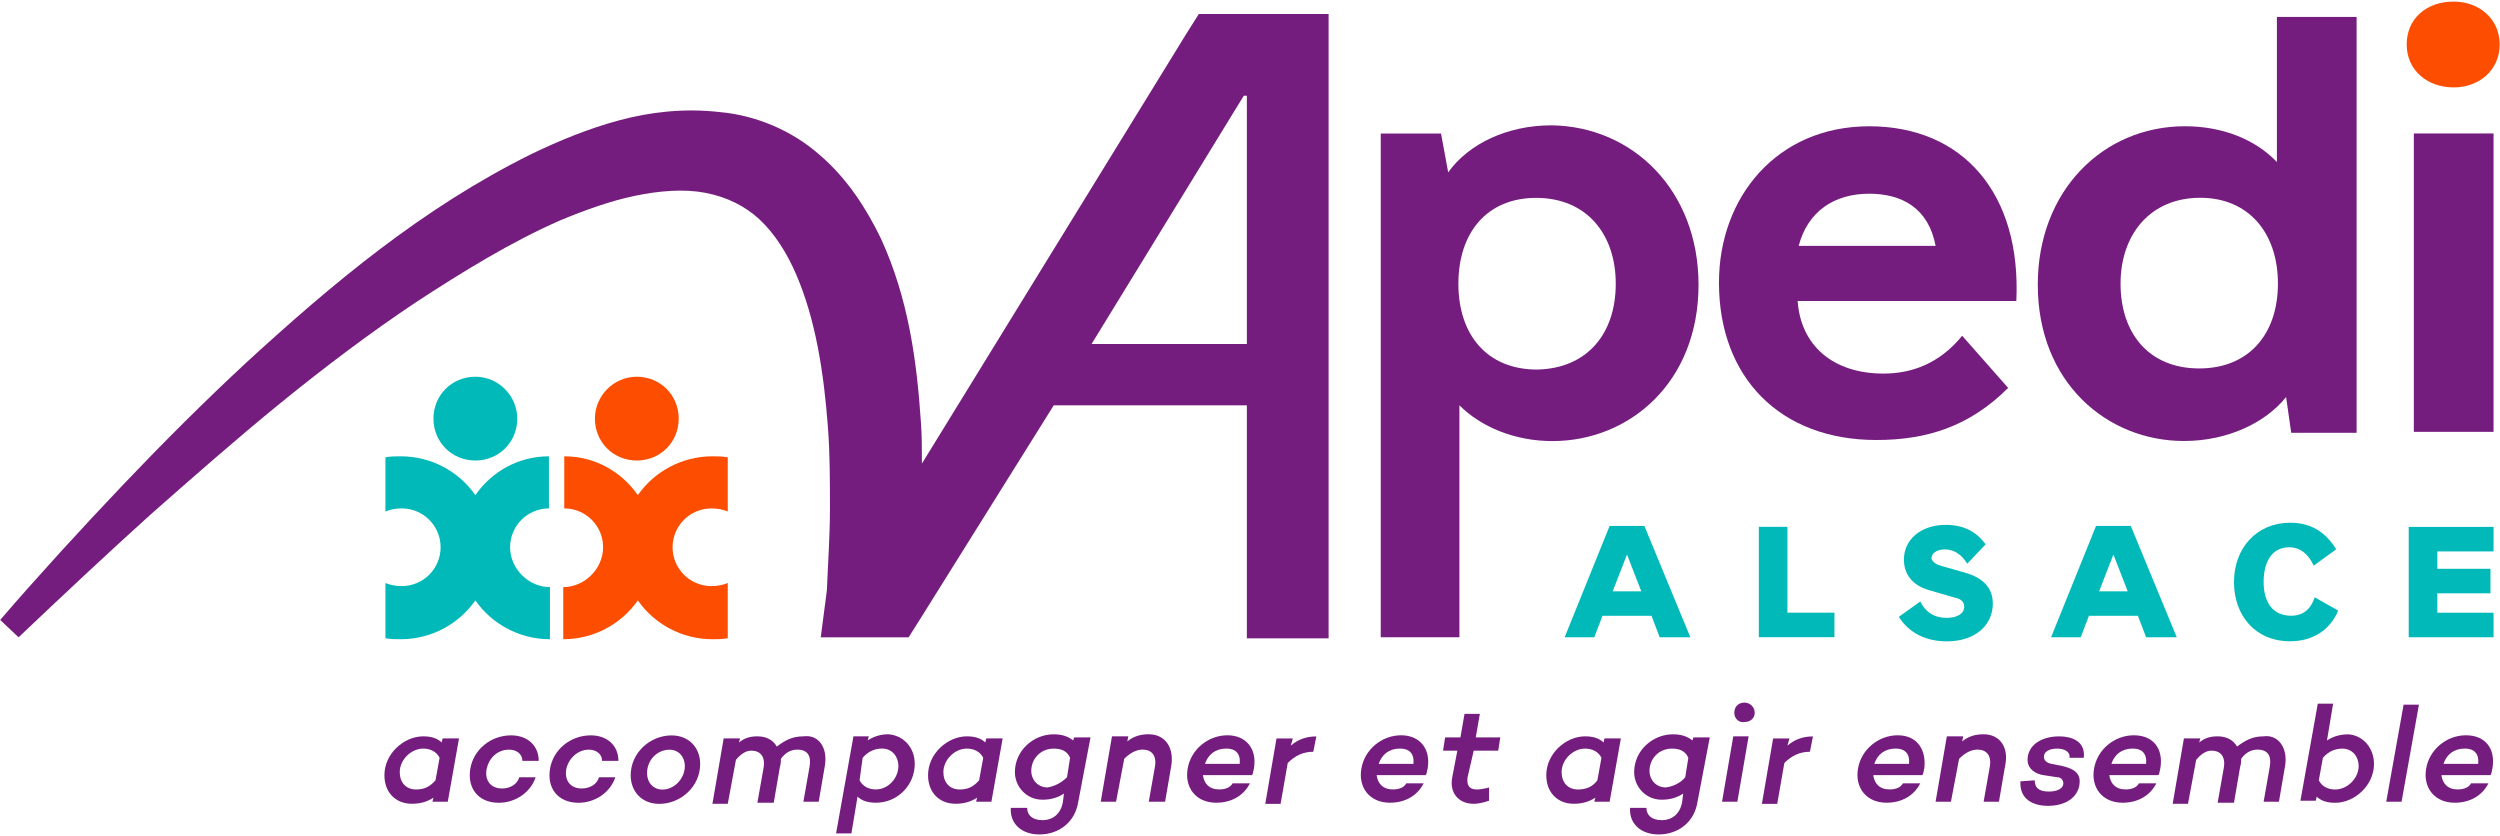 <?xml version="1.0" encoding="UTF-8" standalone="no"?>
<!DOCTYPE svg PUBLIC "-//W3C//DTD SVG 1.1//EN" "http://www.w3.org/Graphics/SVG/1.1/DTD/svg11.dtd">
<svg width="100%" height="100%" viewBox="0 0 757 253" version="1.1" xmlns="http://www.w3.org/2000/svg" xmlns:xlink="http://www.w3.org/1999/xlink" xml:space="preserve" xmlns:serif="http://www.serif.com/" style="fill-rule:evenodd;clip-rule:evenodd;stroke-linejoin:round;stroke-miterlimit:2;">
    <g transform="matrix(4.167,0,0,4.167,-746.548,-6225.31)">
        <g>
            <g transform="matrix(1,0,0,1,272.732,1540.34)">
                <path d="M2.97,-45.37L-6.46,-45.37L-7.351,-43.959L-26.583,-12.698C-26.583,-13.737 -26.583,-14.777 -26.658,-15.742C-26.955,-20.123 -27.549,-24.653 -29.553,-29.034C-30.593,-31.187 -32.004,-33.415 -34.009,-35.123C-36.014,-36.905 -38.687,-38.019 -41.286,-38.242C-43.885,-38.539 -46.335,-38.242 -48.563,-37.647C-50.79,-37.053 -52.944,-36.162 -54.949,-35.197C-62.894,-31.262 -69.428,-25.767 -75.666,-20.049C-78.784,-17.153 -81.755,-14.183 -84.651,-11.138C-87.547,-8.094 -90.814,-4.53 -93.561,-1.337L-92.225,-0.074C-89.18,-2.97 -85.69,-6.238 -82.646,-8.985C-79.527,-11.732 -76.408,-14.48 -73.215,-17.079C-70.022,-19.678 -66.681,-22.202 -63.339,-24.43C-59.924,-26.658 -56.434,-28.811 -52.87,-30.37C-51.087,-31.113 -49.231,-31.781 -47.449,-32.153C-45.667,-32.524 -43.885,-32.672 -42.325,-32.375C-40.766,-32.078 -39.429,-31.41 -38.39,-30.445C-37.276,-29.405 -36.385,-27.994 -35.717,-26.435C-34.306,-23.168 -33.712,-19.307 -33.415,-15.371C-33.266,-13.44 -33.266,-11.435 -33.266,-9.431C-33.266,-7.426 -33.415,-5.347 -33.489,-3.49L-33.934,-0.074L-27.549,-0.074L-26.658,-1.485L-17.004,-16.93L-2.97,-16.93L-2.97,0L2.97,0L2.97,-45.37ZM-14.257,-21.386L-3.193,-39.43L-2.97,-39.43L-2.97,-21.386L-14.257,-21.386Z" style="fill:rgb(117,29,126);fill-rule:nonzero;"/>
            </g>
            <g transform="matrix(1,0,0,1,219.12,1530.9)">
                <path d="M0,5.718C-1.559,5.718 -2.896,4.381 -2.896,2.822C-2.896,1.263 -1.634,0 -0.074,0L-0.074,-3.787C-2.302,-3.787 -4.233,-2.673 -5.421,-0.965C-6.609,-2.673 -8.614,-3.787 -10.841,-3.787C-11.212,-3.787 -11.584,-3.787 -11.955,-3.712L-11.955,0.223C-11.584,0.075 -11.212,0 -10.767,0C-9.208,0 -7.945,1.263 -7.945,2.822C-7.945,4.381 -9.208,5.644 -10.767,5.644C-11.212,5.644 -11.584,5.57 -11.955,5.421L-11.955,9.431C-11.584,9.505 -11.212,9.505 -10.841,9.505C-8.614,9.505 -6.609,8.391 -5.421,6.683C-4.233,8.391 -2.228,9.505 0,9.505L0,5.718Z" style="fill:rgb(0,185,184);fill-rule:nonzero;"/>
            </g>
            <g transform="matrix(0,-1,-1,0,213.7,1521.33)">
                <path d="M-3.045,-3.045C-4.753,-3.045 -6.089,-1.708 -6.089,-0.001C-6.089,1.707 -4.753,3.045 -3.045,3.045C-1.337,3.045 -0.001,1.707 -0.001,-0.001C-0.001,-1.708 -1.411,-3.045 -3.045,-3.045" style="fill:rgb(0,185,184);fill-rule:nonzero;"/>
            </g>
            <g transform="matrix(1,0,0,1,220.086,1530.9)">
                <path d="M0,5.718C1.559,5.718 2.896,4.381 2.896,2.822C2.896,1.263 1.634,0 0.074,0L0.074,-3.787C2.302,-3.787 4.233,-2.673 5.421,-0.965C6.609,-2.673 8.614,-3.787 10.841,-3.787C11.212,-3.787 11.584,-3.787 11.955,-3.712L11.955,0.223C11.584,0.075 11.212,0 10.767,0C9.208,0 7.945,1.263 7.945,2.822C7.945,4.381 9.208,5.644 10.767,5.644C11.212,5.644 11.584,5.57 11.955,5.421L11.955,9.431C11.584,9.505 11.212,9.505 10.841,9.505C8.614,9.505 6.609,8.391 5.421,6.683C4.233,8.391 2.228,9.505 0,9.505L0,5.718Z" style="fill:rgb(252,77,0);fill-rule:nonzero;"/>
            </g>
            <g transform="matrix(0,1,1,0,225.432,1521.33)">
                <path d="M3.045,-3.045C4.753,-3.045 6.089,-1.708 6.089,-0.001C6.089,1.707 4.753,3.045 3.045,3.045C1.337,3.045 0.001,1.707 0.001,-0.001C0.001,-1.708 1.411,-3.045 3.045,-3.045" style="fill:rgb(252,77,0);fill-rule:nonzero;"/>
            </g>
            <g transform="matrix(1,0,0,1,211.695,1547.61)">
                <path d="M0,4.604L-1.114,4.604L-1.04,4.307C-1.485,4.604 -2.005,4.752 -2.599,4.752C-3.787,4.752 -4.604,3.936 -4.604,2.673C-4.604,1.114 -3.193,-0.148 -1.782,-0.148C-1.188,-0.148 -0.743,0 -0.446,0.297L-0.371,0L0.817,0L0,4.604ZM-0.891,3.045L-0.594,1.411C-0.817,0.966 -1.262,0.743 -1.782,0.743C-2.673,0.743 -3.49,1.56 -3.49,2.451C-3.49,3.193 -3.044,3.713 -2.302,3.713C-1.782,3.713 -1.337,3.564 -0.891,3.045" style="fill:rgb(117,29,126);fill-rule:nonzero;"/>
            </g>
            <g transform="matrix(1,0,0,1,214.517,1549.84)">
                <path d="M0,0C-0.149,0.817 0.297,1.411 1.114,1.411C1.708,1.411 2.228,1.114 2.376,0.594L3.564,0.594C3.193,1.708 2.079,2.45 0.891,2.45C-0.594,2.45 -1.411,1.411 -1.188,0C-0.965,-1.411 0.297,-2.45 1.782,-2.45C2.97,-2.45 3.787,-1.708 3.787,-0.594L2.599,-0.594C2.599,-1.114 2.153,-1.411 1.634,-1.411C0.743,-1.411 0.149,-0.743 0,0" style="fill:rgb(117,29,126);fill-rule:nonzero;"/>
            </g>
            <g transform="matrix(1,0,0,1,220.309,1549.84)">
                <path d="M0,0C-0.149,0.817 0.297,1.411 1.114,1.411C1.708,1.411 2.228,1.114 2.376,0.594L3.564,0.594C3.193,1.708 2.079,2.45 0.891,2.45C-0.594,2.45 -1.411,1.411 -1.188,0C-0.965,-1.411 0.297,-2.45 1.782,-2.45C2.97,-2.45 3.787,-1.708 3.787,-0.594L2.599,-0.594C2.599,-1.114 2.153,-1.411 1.634,-1.411C0.817,-1.411 0.149,-0.743 0,0" style="fill:rgb(117,29,126);fill-rule:nonzero;"/>
            </g>
            <g transform="matrix(1,0,0,1,230.036,1550.29)">
                <path d="M0,-0.817C0,0.817 -1.411,2.079 -2.97,2.079C-4.233,2.079 -5.049,1.188 -5.049,0C-5.049,-1.634 -3.639,-2.896 -2.079,-2.896C-0.817,-2.896 0,-2.005 0,-0.817M-1.114,-0.669C-1.114,-1.337 -1.559,-1.857 -2.228,-1.857C-3.119,-1.857 -3.861,-1.114 -3.861,-0.149C-3.861,0.52 -3.416,1.039 -2.747,1.039C-1.856,1.039 -1.114,0.223 -1.114,-0.669" style="fill:rgb(117,29,126);fill-rule:nonzero;"/>
            </g>
            <g transform="matrix(1,0,0,1,239.095,1550.06)">
                <path d="M0,-0.445L-0.446,2.154L-1.559,2.154L-1.114,-0.371C-0.965,-1.188 -1.262,-1.633 -2.005,-1.633C-2.376,-1.633 -2.822,-1.485 -3.193,-0.965C-3.193,-0.816 -3.193,-0.593 -3.267,-0.371L-3.713,2.228L-4.901,2.228L-4.455,-0.296C-4.307,-1.113 -4.678,-1.559 -5.346,-1.559C-5.718,-1.559 -6.089,-1.336 -6.46,-0.89L-7.054,2.302L-8.168,2.302L-7.351,-2.45L-6.163,-2.45L-6.237,-2.153C-5.866,-2.45 -5.495,-2.598 -4.901,-2.598C-4.307,-2.598 -3.787,-2.376 -3.49,-1.856C-2.896,-2.301 -2.376,-2.598 -1.559,-2.598C-0.446,-2.747 0.223,-1.782 0,-0.445" style="fill:rgb(117,29,126);fill-rule:nonzero;"/>
            </g>
            <g transform="matrix(1,0,0,1,245.629,1552.36)">
                <path d="M0,-2.896C0,-1.337 -1.262,-0.074 -2.822,-0.074C-3.416,-0.074 -3.861,-0.223 -4.158,-0.52L-4.604,2.153L-5.718,2.153L-4.455,-4.901L-3.341,-4.901L-3.416,-4.604C-2.97,-4.901 -2.45,-5.049 -1.931,-5.049C-0.817,-4.975 0,-4.084 0,-2.896M-1.188,-2.748C-1.188,-3.416 -1.634,-4.01 -2.376,-4.01C-2.822,-4.01 -3.341,-3.861 -3.787,-3.341L-4.01,-1.708C-3.787,-1.262 -3.341,-1.04 -2.822,-1.04C-1.931,-1.04 -1.188,-1.856 -1.188,-2.748" style="fill:rgb(117,29,126);fill-rule:nonzero;"/>
            </g>
            <g transform="matrix(1,0,0,1,251.199,1547.61)">
                <path d="M0,4.604L-1.114,4.604L-1.04,4.307C-1.485,4.604 -2.005,4.752 -2.599,4.752C-3.787,4.752 -4.604,3.936 -4.604,2.673C-4.604,1.114 -3.193,-0.148 -1.782,-0.148C-1.188,-0.148 -0.743,0 -0.446,0.297L-0.371,0L0.817,0L0,4.604ZM-0.891,3.045L-0.594,1.411C-0.817,0.966 -1.262,0.743 -1.782,0.743C-2.673,0.743 -3.49,1.56 -3.49,2.451C-3.49,3.193 -3.044,3.713 -2.302,3.713C-1.782,3.713 -1.337,3.564 -0.891,3.045" style="fill:rgb(117,29,126);fill-rule:nonzero;"/>
            </g>
            <g transform="matrix(1,0,0,1,257.51,1549.69)">
                <path d="M0,2.525C-0.223,4.01 -1.411,4.901 -2.822,4.901C-4.158,4.901 -4.975,4.084 -4.901,2.971L-3.713,2.971C-3.713,3.49 -3.341,3.862 -2.599,3.862C-1.856,3.862 -1.262,3.416 -1.114,2.525L-1.04,1.931C-1.485,2.228 -2.005,2.377 -2.599,2.377C-3.787,2.377 -4.604,1.411 -4.604,0.372C-4.604,-1.188 -3.267,-2.376 -1.782,-2.376C-1.188,-2.376 -0.743,-2.227 -0.371,-1.93L-0.297,-2.153L0.891,-2.153L0,2.525ZM-0.817,0.743L-0.594,-0.668C-0.817,-1.188 -1.262,-1.336 -1.782,-1.336C-2.747,-1.336 -3.416,-0.594 -3.416,0.297C-3.416,0.891 -2.97,1.485 -2.228,1.485C-1.782,1.411 -1.262,1.188 -0.817,0.743" style="fill:rgb(117,29,126);fill-rule:nonzero;"/>
            </g>
            <g transform="matrix(1,0,0,1,264.267,1549.91)">
                <path d="M0,-0.297L-0.446,2.302L-1.634,2.302L-1.188,-0.223C-1.04,-1.04 -1.411,-1.485 -2.079,-1.485C-2.525,-1.485 -2.97,-1.262 -3.416,-0.817L-4.01,2.302L-5.124,2.302L-4.307,-2.45L-3.119,-2.45L-3.193,-2.079C-2.747,-2.45 -2.228,-2.599 -1.634,-2.599C-0.446,-2.599 0.223,-1.634 0,-0.297" style="fill:rgb(117,29,126);fill-rule:nonzero;"/>
            </g>
            <g transform="matrix(1,0,0,1,270.282,1549.91)">
                <path d="M0,-0.149C-0.074,0.148 -0.074,0.296 -0.148,0.371L-3.713,0.371C-3.638,0.965 -3.267,1.41 -2.525,1.41C-2.079,1.41 -1.708,1.262 -1.559,0.965L-0.297,0.965C-0.743,1.856 -1.634,2.376 -2.747,2.376C-4.233,2.376 -5.049,1.262 -4.827,-0.075C-4.604,-1.486 -3.341,-2.525 -1.931,-2.525C-0.594,-2.525 0.223,-1.56 0,-0.149M-3.564,-0.446L-1.04,-0.446C-0.965,-1.189 -1.337,-1.56 -2.005,-1.56C-2.822,-1.56 -3.341,-1.114 -3.564,-0.446" style="fill:rgb(117,29,126);fill-rule:nonzero;"/>
            </g>
            <g transform="matrix(1,0,0,1,272.955,1551.7)">
                <path d="M0,-3.564C0.52,-4.01 1.114,-4.232 1.856,-4.232L1.634,-3.119C0.891,-3.119 0.297,-2.822 -0.223,-2.302L-0.743,0.668L-1.856,0.668L-1.04,-4.084L0.148,-4.084L0,-3.564Z" style="fill:rgb(117,29,126);fill-rule:nonzero;"/>
            </g>
            <g transform="matrix(1,0,0,1,282.905,1549.91)">
                <path d="M0,-0.149C-0.074,0.148 -0.074,0.296 -0.149,0.371L-3.713,0.371C-3.638,0.965 -3.267,1.41 -2.525,1.41C-2.079,1.41 -1.708,1.262 -1.559,0.965L-0.297,0.965C-0.743,1.856 -1.634,2.376 -2.747,2.376C-4.233,2.376 -5.049,1.262 -4.827,-0.075C-4.604,-1.486 -3.341,-2.525 -1.931,-2.525C-0.594,-2.525 0.223,-1.56 0,-0.149M-3.564,-0.446L-1.04,-0.446C-0.965,-1.189 -1.337,-1.56 -2.005,-1.56C-2.822,-1.56 -3.341,-1.114 -3.564,-0.446" style="fill:rgb(117,29,126);fill-rule:nonzero;"/>
            </g>
            <g transform="matrix(1,0,0,1,285.801,1547.76)">
                <path d="M0,2.673C-0.074,3.193 0.074,3.564 0.668,3.564C0.891,3.564 1.337,3.49 1.559,3.416L1.559,4.381C1.114,4.529 0.743,4.604 0.446,4.604C-0.668,4.604 -1.337,3.787 -1.114,2.673L-0.743,0.742L-1.782,0.742L-1.634,-0.223L-0.52,-0.223L-0.223,-1.931L0.891,-1.931L0.594,-0.223L2.376,-0.223L2.228,0.742L0.446,0.742L0,2.673Z" style="fill:rgb(117,29,126);fill-rule:nonzero;"/>
            </g>
            <g transform="matrix(1,0,0,1,296.123,1547.61)">
                <path d="M0,4.604L-1.114,4.604L-1.04,4.307C-1.485,4.604 -2.005,4.752 -2.599,4.752C-3.787,4.752 -4.604,3.936 -4.604,2.673C-4.604,1.114 -3.193,-0.148 -1.782,-0.148C-1.188,-0.148 -0.743,0 -0.446,0.297L-0.371,0L0.817,0L0,4.604ZM-0.891,3.045L-0.594,1.411C-0.817,0.966 -1.262,0.743 -1.782,0.743C-2.673,0.743 -3.49,1.56 -3.49,2.451C-3.49,3.193 -3.044,3.713 -2.302,3.713C-1.782,3.713 -1.262,3.564 -0.891,3.045" style="fill:rgb(117,29,126);fill-rule:nonzero;"/>
            </g>
            <g transform="matrix(1,0,0,1,302.509,1549.69)">
                <path d="M0,2.525C-0.223,4.01 -1.411,4.901 -2.822,4.901C-4.158,4.901 -4.975,4.084 -4.901,2.971L-3.713,2.971C-3.713,3.49 -3.341,3.862 -2.599,3.862C-1.856,3.862 -1.262,3.416 -1.114,2.525L-1.04,1.931C-1.485,2.228 -2.005,2.377 -2.599,2.377C-3.787,2.377 -4.604,1.411 -4.604,0.372C-4.604,-1.188 -3.267,-2.376 -1.782,-2.376C-1.188,-2.376 -0.743,-2.227 -0.371,-1.93L-0.297,-2.153L0.891,-2.153L0,2.525ZM-0.891,0.743L-0.668,-0.668C-0.891,-1.188 -1.337,-1.336 -1.856,-1.336C-2.822,-1.336 -3.49,-0.594 -3.49,0.297C-3.49,0.891 -3.044,1.485 -2.302,1.485C-1.782,1.411 -1.262,1.188 -0.891,0.743" style="fill:rgb(117,29,126);fill-rule:nonzero;"/>
            </g>
            <g transform="matrix(1,0,0,1,305.405,1545.01)">
                <path d="M0,7.203L-1.114,7.203L-0.297,2.451L0.817,2.451L0,7.203ZM-0.223,0.743C-0.223,0.297 0.074,0 0.52,0C0.891,0 1.262,0.297 1.262,0.743C1.262,1.114 0.965,1.411 0.52,1.411C0.148,1.485 -0.223,1.188 -0.223,0.743" style="fill:rgb(117,29,126);fill-rule:nonzero;"/>
            </g>
            <g transform="matrix(1,0,0,1,309.043,1551.7)">
                <path d="M0,-3.564C0.52,-4.01 1.114,-4.232 1.856,-4.232L1.634,-3.119C0.891,-3.119 0.297,-2.822 -0.223,-2.302L-0.743,0.668L-1.856,0.668L-1.04,-4.084L0.148,-4.084L0,-3.564Z" style="fill:rgb(117,29,126);fill-rule:nonzero;"/>
            </g>
            <g transform="matrix(1,0,0,1,318.993,1549.91)">
                <path d="M0,-0.149C-0.074,0.148 -0.074,0.296 -0.148,0.371L-3.713,0.371C-3.638,0.965 -3.267,1.41 -2.525,1.41C-2.079,1.41 -1.708,1.262 -1.559,0.965L-0.297,0.965C-0.743,1.856 -1.634,2.376 -2.747,2.376C-4.233,2.376 -5.049,1.262 -4.827,-0.075C-4.604,-1.486 -3.341,-2.525 -1.931,-2.525C-0.594,-2.525 0.149,-1.56 0,-0.149M-3.638,-0.446L-1.114,-0.446C-1.04,-1.189 -1.411,-1.56 -2.079,-1.56C-2.896,-1.56 -3.416,-1.114 -3.638,-0.446" style="fill:rgb(117,29,126);fill-rule:nonzero;"/>
            </g>
            <g transform="matrix(1,0,0,1,324.859,1549.91)">
                <path d="M0,-0.297L-0.445,2.302L-1.559,2.302L-1.114,-0.223C-0.965,-1.04 -1.337,-1.485 -2.005,-1.485C-2.45,-1.485 -2.896,-1.262 -3.341,-0.817L-3.935,2.302L-5.049,2.302L-4.233,-2.45L-3.044,-2.45L-3.119,-2.079C-2.673,-2.45 -2.153,-2.599 -1.559,-2.599C-0.371,-2.599 0.297,-1.634 0,-0.297" style="fill:rgb(117,29,126);fill-rule:nonzero;"/>
            </g>
            <g transform="matrix(1,0,0,1,327.013,1549.32)">
                <path d="M0,1.337C0,1.931 0.371,2.154 1.04,2.154C1.634,2.154 2.079,1.931 2.079,1.56C2.079,1.337 1.931,1.114 1.634,1.114L0.668,0.966C0.074,0.891 -0.52,0.52 -0.52,-0.148C-0.52,-1.188 0.446,-1.856 1.782,-1.856C2.599,-1.856 3.713,-1.559 3.564,-0.297L2.525,-0.297C2.599,-0.742 2.153,-0.965 1.634,-0.965C1.04,-0.965 0.668,-0.742 0.668,-0.371C0.668,-0.148 0.817,0.075 1.262,0.149L2.005,0.297C2.599,0.446 3.267,0.669 3.267,1.411C3.267,2.451 2.376,3.193 0.965,3.193C-0.074,3.193 -1.114,2.748 -1.04,1.411L0,1.337Z" style="fill:rgb(117,29,126);fill-rule:nonzero;"/>
            </g>
            <g transform="matrix(1,0,0,1,336.146,1549.91)">
                <path d="M0,-0.149C-0.074,0.148 -0.074,0.296 -0.148,0.371L-3.713,0.371C-3.638,0.965 -3.267,1.41 -2.525,1.41C-2.079,1.41 -1.708,1.262 -1.559,0.965L-0.297,0.965C-0.743,1.856 -1.634,2.376 -2.747,2.376C-4.233,2.376 -5.049,1.262 -4.827,-0.075C-4.604,-1.486 -3.341,-2.525 -1.931,-2.525C-0.52,-2.525 0.223,-1.56 0,-0.149M-3.564,-0.446L-1.04,-0.446C-0.965,-1.189 -1.337,-1.56 -2.005,-1.56C-2.822,-1.56 -3.341,-1.114 -3.564,-0.446" style="fill:rgb(117,29,126);fill-rule:nonzero;"/>
            </g>
            <g transform="matrix(1,0,0,1,345.205,1550.06)">
                <path d="M0,-0.445L-0.446,2.154L-1.559,2.154L-1.114,-0.371C-0.965,-1.188 -1.262,-1.633 -2.005,-1.633C-2.376,-1.633 -2.822,-1.485 -3.193,-0.965C-3.193,-0.816 -3.193,-0.593 -3.267,-0.371L-3.713,2.228L-4.901,2.228L-4.455,-0.296C-4.307,-1.113 -4.678,-1.559 -5.346,-1.559C-5.718,-1.559 -6.089,-1.336 -6.46,-0.89L-7.054,2.302L-8.168,2.302L-7.351,-2.45L-6.163,-2.45L-6.237,-2.153C-5.866,-2.45 -5.495,-2.598 -4.901,-2.598C-4.307,-2.598 -3.787,-2.376 -3.49,-1.856C-2.896,-2.301 -2.376,-2.598 -1.559,-2.598C-0.52,-2.747 0.223,-1.782 0,-0.445" style="fill:rgb(117,29,126);fill-rule:nonzero;"/>
            </g>
            <g transform="matrix(1,0,0,1,351.666,1547.91)">
                <path d="M0,1.559C0,3.118 -1.411,4.381 -2.822,4.381C-3.416,4.381 -3.861,4.232 -4.158,3.935L-4.233,4.232L-5.346,4.232L-4.084,-2.822L-2.97,-2.822L-3.416,-0.149C-2.97,-0.446 -2.45,-0.594 -1.856,-0.594C-0.817,-0.52 0,0.371 0,1.559M-1.114,1.707C-1.114,1.039 -1.559,0.445 -2.302,0.445C-2.747,0.445 -3.267,0.594 -3.713,1.114L-4.01,2.747C-3.787,3.193 -3.341,3.415 -2.822,3.415C-1.931,3.415 -1.114,2.599 -1.114,1.707" style="fill:rgb(117,29,126);fill-rule:nonzero;"/>
            </g>
            <g transform="matrix(-1,0,0,1,353.818,1545.16)">
                <path d="M0.148,7.054L1.262,7.054L0,0L-1.114,0L0.148,7.054Z" style="fill:rgb(117,29,126);fill-rule:nonzero;"/>
            </g>
            <g transform="matrix(1,0,0,1,360.279,1549.91)">
                <path d="M0,-0.149C-0.074,0.148 -0.074,0.296 -0.148,0.371L-3.713,0.371C-3.638,0.965 -3.267,1.41 -2.525,1.41C-2.079,1.41 -1.708,1.262 -1.559,0.965L-0.297,0.965C-0.743,1.856 -1.634,2.376 -2.747,2.376C-4.233,2.376 -5.049,1.262 -4.827,-0.075C-4.604,-1.486 -3.341,-2.525 -1.931,-2.525C-0.52,-2.525 0.223,-1.56 0,-0.149M-3.564,-0.446L-1.04,-0.446C-0.965,-1.189 -1.337,-1.56 -2.005,-1.56C-2.822,-1.56 -3.341,-1.114 -3.564,-0.446" style="fill:rgb(117,29,126);fill-rule:nonzero;"/>
            </g>
            <g transform="matrix(1,0,0,1,302.583,1528.68)">
                <path d="M0,-14.034C0,-6.906 -5.049,-2.673 -10.618,-2.673C-13.366,-2.673 -15.816,-3.713 -17.376,-5.272L-17.376,11.584L-23.093,11.584L-23.093,-25.024L-18.712,-25.024L-18.192,-22.202C-16.707,-24.281 -13.886,-25.618 -10.693,-25.618C-4.752,-25.544 0,-20.865 0,-14.034M-6.015,-14.108C-6.015,-17.672 -8.094,-20.346 -11.807,-20.346C-15.371,-20.346 -17.45,-17.821 -17.45,-14.108C-17.45,-10.396 -15.371,-7.871 -11.732,-7.871C-8.094,-7.945 -6.015,-10.47 -6.015,-14.108" style="fill:rgb(117,29,126);fill-rule:nonzero;"/>
            </g>
            <g transform="matrix(1,0,0,1,325.676,1513.23)">
                <path d="M0,2.599L-15.891,2.599C-15.668,5.792 -13.366,7.871 -9.653,7.871C-7.574,7.871 -5.569,7.129 -3.936,5.124L-0.594,8.911C-3.416,11.732 -6.534,12.698 -10.173,12.698C-17.153,12.698 -21.608,8.168 -21.608,1.262C-21.608,-4.975 -17.376,-10.099 -10.693,-10.099C-3.861,-10.099 0.371,-5.198 0,2.599M-15.816,-1.411L-5.866,-1.411C-6.386,-4.158 -8.317,-5.198 -10.693,-5.198C-13.217,-5.198 -15.148,-3.935 -15.816,-1.411" style="fill:rgb(117,29,126);fill-rule:nonzero;"/>
            </g>
            <g transform="matrix(1,0,0,1,350.403,1526)">
                <path d="M0,-30.816L0,-0.594L-4.752,-0.594L-5.124,-3.193C-6.609,-1.337 -9.356,0 -12.549,0C-18.118,0 -23.168,-4.233 -23.168,-11.361C-23.168,-18.193 -18.415,-22.871 -12.475,-22.871C-9.727,-22.871 -7.351,-21.905 -5.792,-20.272L-5.792,-30.816L0,-30.816ZM-5.718,-11.435C-5.718,-15.148 -7.871,-17.673 -11.361,-17.673C-14.999,-17.673 -17.153,-15 -17.153,-11.435C-17.153,-7.797 -15.074,-5.272 -11.435,-5.272C-7.871,-5.272 -5.718,-7.723 -5.718,-11.435" style="fill:rgb(117,29,126);fill-rule:nonzero;"/>
            </g>
            <g transform="matrix(0,1,1,0,357.42,1493.81)">
                <path d="M3.378,-3.378C1.522,-3.378 0.26,-1.968 0.26,0.037C0.26,1.894 1.522,3.378 3.378,3.378C5.235,3.378 6.497,1.894 6.497,0.037C6.497,-1.894 5.235,-3.378 3.378,-3.378" style="fill:rgb(252,77,0);fill-rule:nonzero;"/>
            </g>
            <g transform="matrix(1,0,0,1,0,761.268)">
                <rect x="354.561" y="742.385" width="5.792" height="21.682" style="fill:rgb(117,29,126);"/>
            </g>
            <g transform="matrix(1,0,0,1,299.167,1533.73)">
                <path d="M0,4.975L-3.564,4.975L-4.158,6.534L-6.312,6.534L-3.044,-1.559L-0.52,-1.559L2.822,6.534L0.594,6.534L0,4.975ZM-0.743,3.193L-1.782,0.52L-2.822,3.193L-0.743,3.193Z" style="fill:rgb(0,185,184);fill-rule:nonzero;"/>
            </g>
            <g transform="matrix(1,0,0,1,312.459,1534.02)">
                <path d="M0,4.455L0,6.237L-5.495,6.237L-5.495,-1.782L-3.416,-1.782L-3.416,4.455L0,4.455Z" style="fill:rgb(0,185,184);fill-rule:nonzero;"/>
            </g>
            <g transform="matrix(1,0,0,1,320.181,1537.59)">
                <path d="M0,-2.525L1.559,-2.079C2.45,-1.857 3.787,-1.337 3.787,0.222C3.787,1.782 2.525,2.97 0.446,2.97C-1.04,2.97 -2.302,2.376 -3.044,1.188L-1.485,0.074C-1.114,0.816 -0.52,1.262 0.446,1.262C1.188,1.262 1.708,0.965 1.708,0.445C1.708,-0 1.337,-0.149 0.965,-0.223L-0.817,-0.743C-2.153,-1.114 -2.673,-2.005 -2.673,-2.97C-2.673,-4.456 -1.411,-5.495 0.371,-5.495C1.708,-5.495 2.599,-4.975 3.267,-4.084L1.931,-2.673C1.559,-3.268 1.04,-3.713 0.297,-3.713C-0.074,-3.713 -0.668,-3.565 -0.668,-3.045C-0.668,-2.97 -0.52,-2.673 0,-2.525" style="fill:rgb(0,185,184);fill-rule:nonzero;"/>
            </g>
            <g transform="matrix(1,0,0,1,334.513,1533.73)">
                <path d="M0,4.975L-3.564,4.975L-4.158,6.534L-6.312,6.534L-3.044,-1.559L-0.52,-1.559L2.822,6.534L0.594,6.534L0,4.975ZM-0.743,3.193L-1.782,0.52L-2.822,3.193L-0.743,3.193Z" style="fill:rgb(0,185,184);fill-rule:nonzero;"/>
            </g>
            <g transform="matrix(1,0,0,1,345.577,1531.94)">
                <path d="M0,8.614C-2.525,8.614 -4.084,6.758 -4.084,4.307C-4.084,1.857 -2.45,0 0,0C1.411,0 2.525,0.594 3.341,1.931L1.708,3.119C1.337,2.302 0.743,1.783 -0.074,1.783C-1.262,1.783 -1.931,2.748 -1.931,4.307C-1.931,5.792 -1.262,6.758 0.074,6.758C0.668,6.758 1.411,6.535 1.782,5.421L3.49,6.386C2.896,7.797 1.634,8.614 0,8.614" style="fill:rgb(0,185,184);fill-rule:nonzero;"/>
            </g>
            <g transform="matrix(1,0,0,1,356.269,1538.48)">
                <path d="M0,-4.455L0,-3.193L3.861,-3.193L3.861,-1.411L0,-1.411L0,0L4.084,0L4.084,1.782L-2.079,1.782L-2.079,-6.237L4.084,-6.237L4.084,-4.455L0,-4.455Z" style="fill:rgb(0,185,184);fill-rule:nonzero;"/>
            </g>
        </g>
    </g>
</svg>
